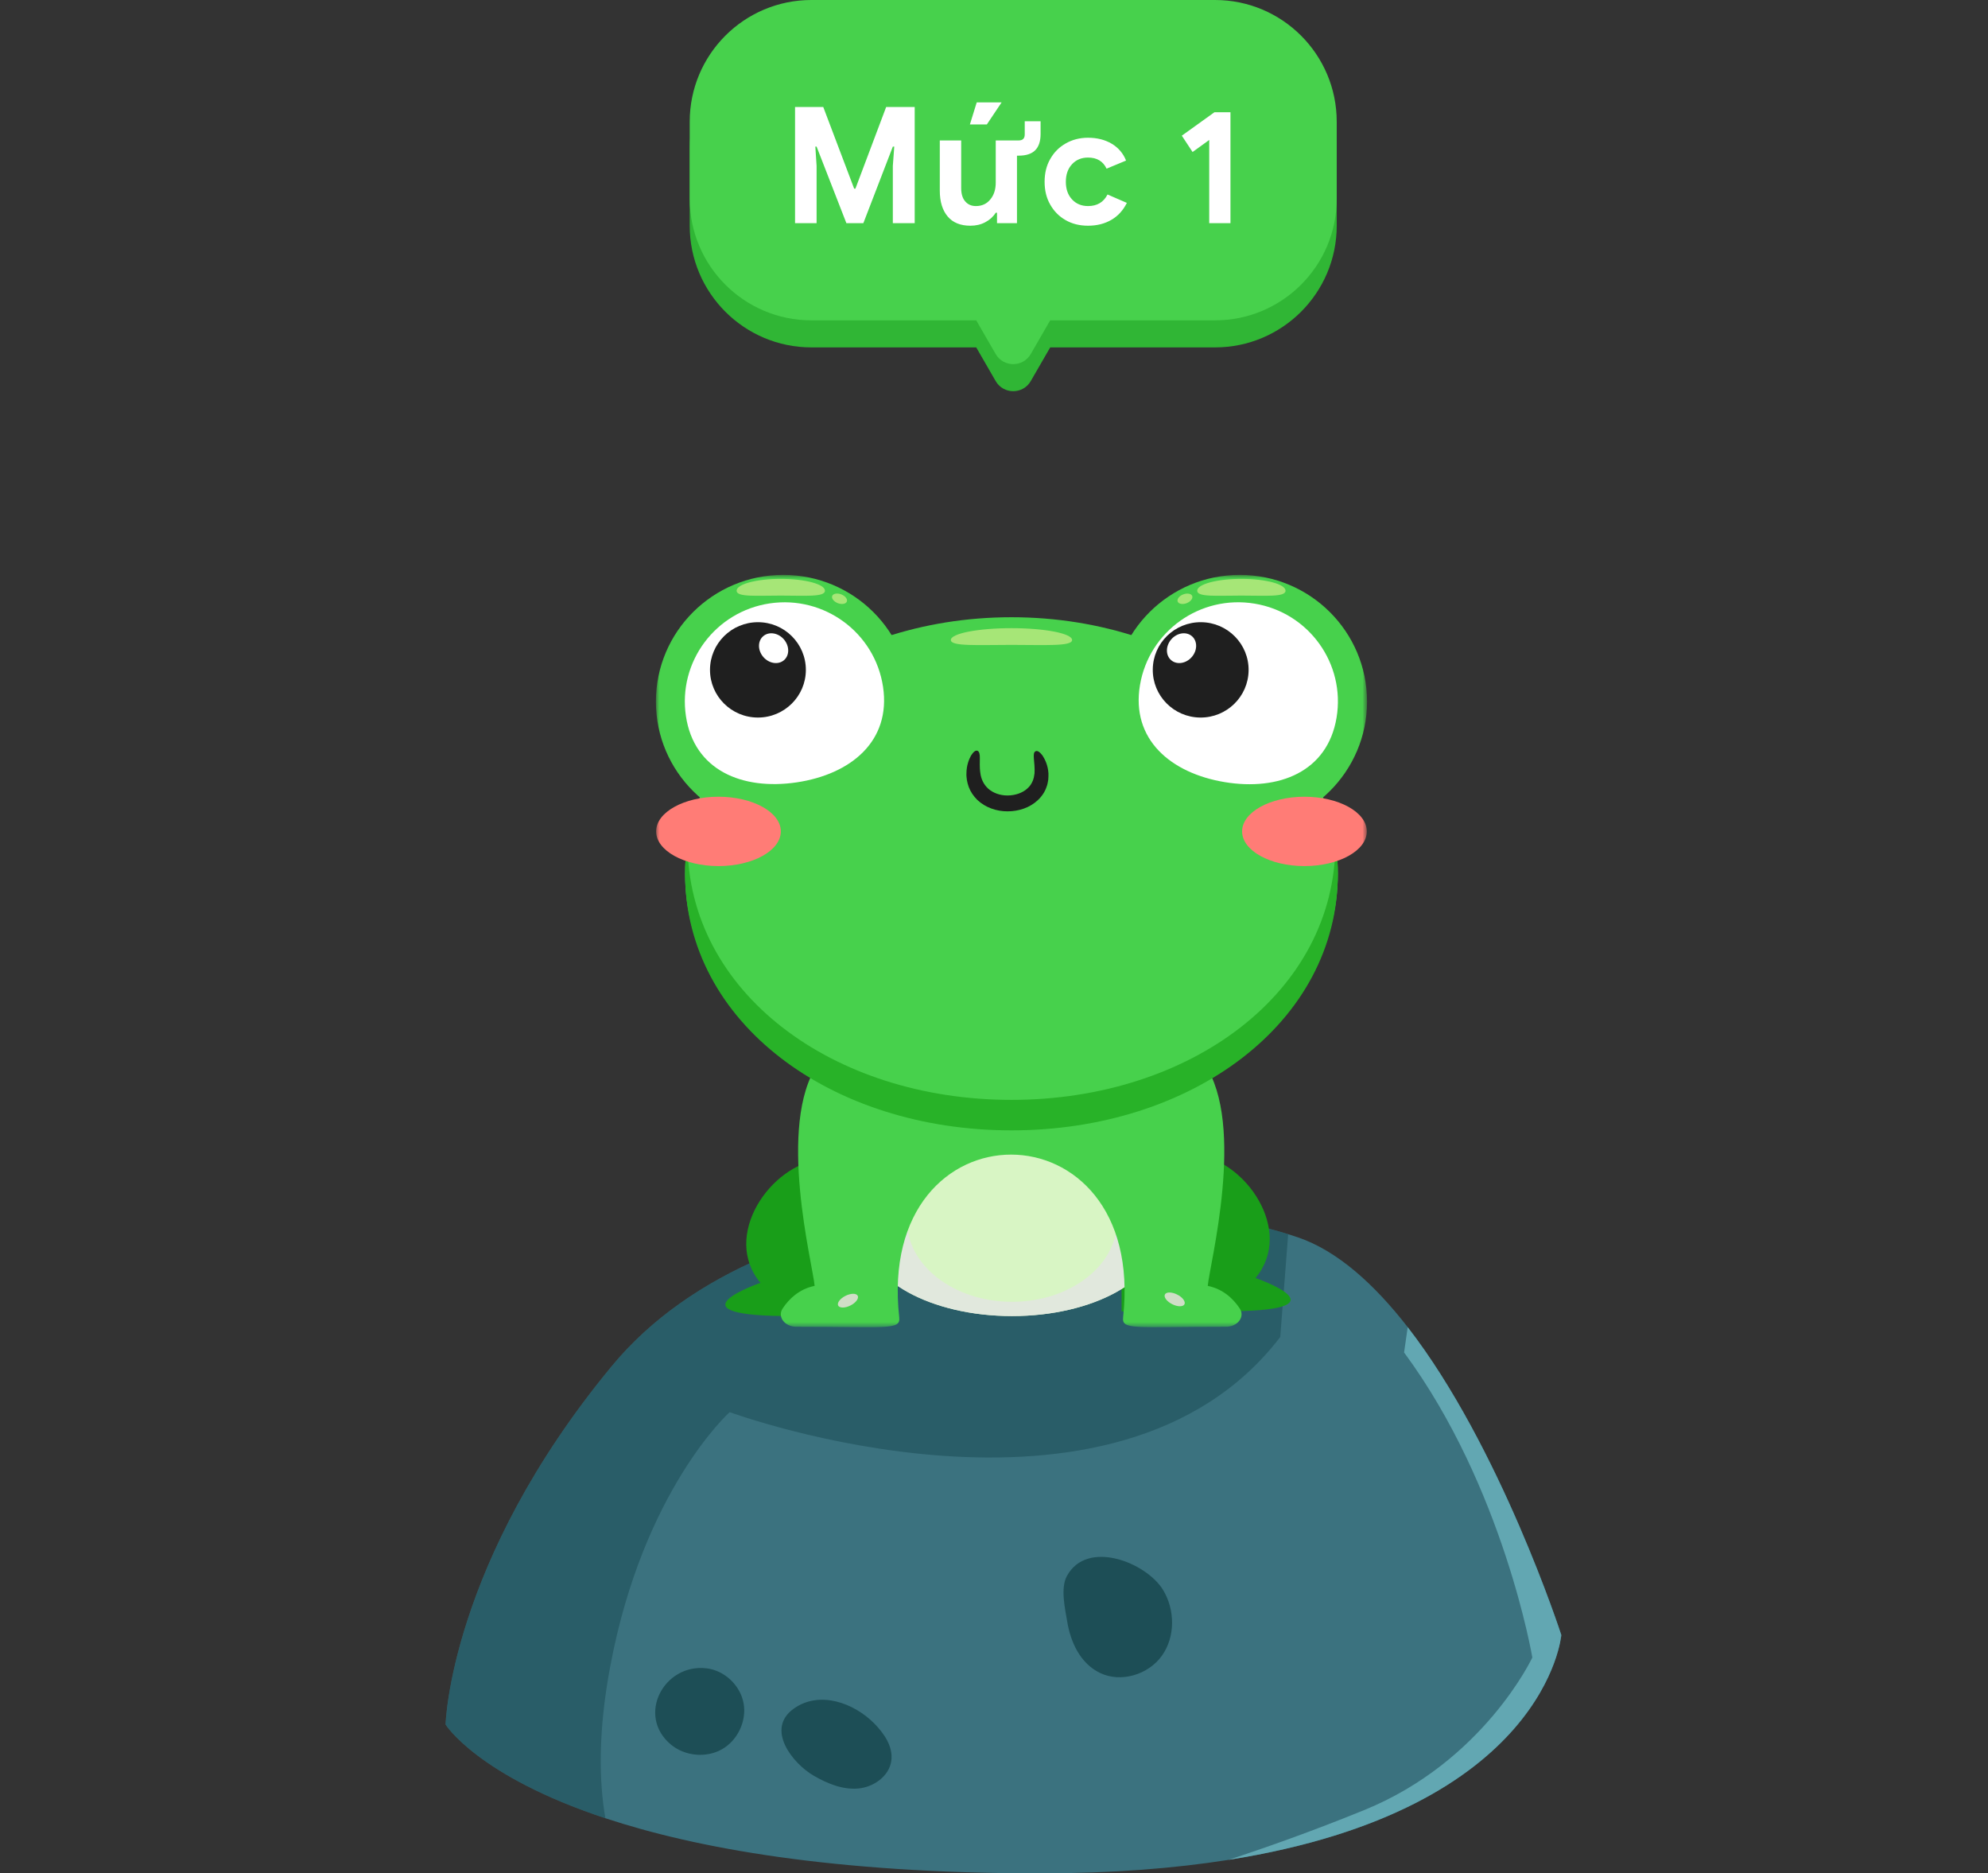 <svg width="294" height="277" viewBox="0 0 294 277" fill="none" xmlns="http://www.w3.org/2000/svg">
<rect x="0" y="0" width="294" height="277" fill="#333333" stroke="none"/>
<g clipPath="url(#clip0_6845_37439)">
<path d="M230.898 241.759C230.898 241.759 228.76 267.535 181.708 275.001C173.749 276.262 164.501 277.001 153.755 277.001C123.133 277.001 102.825 273.255 89.529 268.849C70.601 262.586 65.898 254.997 65.898 254.997C65.898 254.997 66.481 231.051 90.444 202.038C113.905 173.621 167.267 175.275 190.505 182.492C190.996 182.642 191.473 182.799 191.938 182.956C197.817 184.95 203.298 189.951 208.184 196.24C221.892 213.91 230.898 241.759 230.898 241.759Z" fill="#3B727F"/>
<path d="M230.897 241.759C230.897 241.759 228.758 267.535 181.707 275.001C187.096 273.229 194.055 270.778 201.76 267.64C219.419 260.449 226.613 245.087 226.613 245.087C226.613 245.087 222.362 219.918 207.646 199.98L208.182 196.24C221.891 213.91 230.897 241.759 230.897 241.759Z" fill="#62A7B2"/>
<path opacity="0.57" d="M190.505 182.492L189.334 197.691C164.808 229.724 107.907 208.804 107.907 208.804C107.907 208.804 95.153 220.245 90.248 246.394C88.417 256.141 88.594 263.475 89.529 268.849C70.601 262.586 65.898 254.997 65.898 254.997C65.898 254.997 66.481 231.051 90.444 202.038C113.905 173.621 167.267 175.275 190.505 182.492Z" fill="#1D4E56"/>
<path d="M162.681 247.367C165.775 248.857 169.823 247.622 171.824 244.83C173.826 242.039 173.787 238.045 172.008 235.103C169.561 231.056 160.765 227.526 157.776 233.044C156.801 234.842 157.514 237.888 157.828 239.777C158.332 242.824 159.757 245.961 162.681 247.367Z" fill="#1D4E56"/>
<path d="M120.359 262.573C122.354 263.724 124.598 264.652 126.893 264.456C129.189 264.26 131.491 262.645 131.812 260.37C132.106 258.298 130.778 256.343 129.307 254.852C126.363 251.858 121.249 249.897 117.39 252.643C113.172 255.65 117.187 260.743 120.359 262.573Z" fill="#1D4E56"/>
<path d="M99.236 257.972C101.303 259.678 104.442 259.972 106.771 258.652C109.105 257.325 110.453 254.455 109.962 251.82C109.465 249.186 107.143 246.989 104.475 246.682C98.144 245.943 94.089 253.716 99.236 257.972Z" fill="#1D4E56"/>
<path d="M120 4C110.059 4 102 12.059 102 22V33.368C102 43.309 110.059 51.368 120 51.368H144.372L147.244 56.342C148.399 58.342 151.285 58.342 152.44 56.342L155.311 51.368H179.684C189.625 51.368 197.684 43.309 197.684 33.368V22C197.684 12.059 189.625 4 179.684 4H120Z" fill="#30B635"/>
<mask id="mask0_6845_37439" style="mask-type:luminance" maskUnits="userSpaceOnUse" x="97" y="85" width="106" height="112">
<path d="M202.167 85H97V196.245H202.167V85Z" fill="white"/>
</mask>
<g mask="url(#mask0_6845_37439)">
<path d="M121.383 171.424C113.918 172.249 106.66 182.771 112.467 189.685C112.467 189.685 98.758 194.406 115.869 194.597C132.984 194.791 132.267 194.597 132.267 194.597L132.271 173.278L121.383 171.424Z" fill="#199E19"/>
<path d="M176.752 170.711C184.217 171.537 191.474 182.058 185.668 188.972C185.668 188.972 199.377 193.693 182.266 193.884C165.151 194.079 165.868 193.884 165.868 193.884L165.863 172.565L176.752 170.711Z" fill="#199E19"/>
<path d="M149.668 194.594C137.66 194.594 127.93 189.221 127.93 182.595C127.93 175.969 137.664 170.596 149.668 170.596C161.676 170.596 171.406 175.969 171.406 182.595C171.406 189.221 161.672 194.594 149.668 194.594Z" fill="#D8F5C4"/>
<path d="M138.169 172.416C135.653 174.546 134.122 177.383 134.122 180.49C134.122 187.117 141.083 192.49 149.668 192.49C158.253 192.49 165.213 187.117 165.213 180.49C165.213 177.378 163.678 174.546 161.167 172.416C167.317 174.537 171.41 178.306 171.41 182.603C171.41 189.229 161.676 194.602 149.672 194.602C137.664 194.602 127.934 189.229 127.934 182.603C127.925 178.306 132.018 174.537 138.169 172.416Z" fill="#E1E8DD"/>
<path d="M115.748 193.467C116.664 192.091 118.157 190.605 120.473 190.135C120.235 187.087 114.78 166.323 120.982 157.283H148.862H150.224H178.104C184.305 166.319 178.855 187.087 178.613 190.135C180.929 190.609 182.422 192.091 183.338 193.467C184.157 194.699 183.05 196.181 181.294 196.181C167.758 196.181 165.884 196.689 166.092 194.793C169.642 162.732 129.431 162.669 132.986 194.793C133.198 196.711 131.204 196.181 117.784 196.181C116.036 196.181 114.929 194.699 115.748 193.467Z" fill="#47D14C"/>
<path d="M126.848 191.599C127.047 191.993 126.564 192.641 125.762 193.039C124.965 193.437 124.154 193.437 123.955 193.043C123.756 192.65 124.239 192.002 125.041 191.604C125.843 191.206 126.648 191.206 126.848 191.599Z" fill="#D0DEC7"/>
<path d="M172.275 191.408C172.076 191.801 172.56 192.449 173.361 192.847C174.159 193.245 174.969 193.245 175.168 192.852C175.367 192.458 174.884 191.81 174.082 191.412C173.285 191.014 172.475 191.01 172.275 191.408Z" fill="#D0DEC7"/>
<path d="M149.582 167.14C122.928 167.14 101.316 150.157 101.316 129.203C101.316 108.253 122.923 91.266 149.582 91.266C176.236 91.266 197.848 108.248 197.848 129.203C197.843 150.153 176.236 167.14 149.582 167.14Z" fill="#47D14C"/>
<path d="M149.006 117.622C150.113 117.622 151.216 117.245 151.903 116.614C152.255 116.309 152.523 115.949 152.684 115.556C152.79 115.369 152.824 115.158 152.892 114.959C152.934 114.751 152.96 114.544 152.994 114.345C153.095 112.668 152.582 111.334 153.155 111.08C153.418 110.953 153.757 111.173 154.164 111.698C154.516 112.245 154.974 113.108 155.051 114.34C155.055 114.645 155.055 114.971 155.021 115.31C154.957 115.649 154.915 116.004 154.771 116.352C154.537 117.059 154.084 117.753 153.49 118.303C152.302 119.438 150.631 119.967 149.015 119.967C147.395 119.98 145.723 119.408 144.54 118.286C143.963 117.719 143.518 117.05 143.263 116.36C143.14 116.017 143.051 115.674 142.992 115.344C142.962 115.014 142.898 114.692 142.924 114.395C142.924 113.18 143.293 112.291 143.603 111.719C143.959 111.161 144.273 110.911 144.548 111.012C144.82 111.114 144.922 111.508 144.905 112.084C144.913 112.372 144.909 112.714 144.896 113.083C144.905 113.269 144.913 113.464 144.913 113.663C144.913 113.866 144.96 114.065 144.977 114.277C145.079 115.119 145.435 115.966 146.131 116.601C146.818 117.232 147.895 117.634 149.006 117.622Z" fill="#1F1F1F"/>
<path d="M140.617 94.636C140.617 95.605 144.63 95.356 149.584 95.356C154.534 95.356 158.551 95.601 158.551 94.636C158.551 93.666 154.538 92.883 149.584 92.883C144.63 92.883 140.617 93.666 140.617 94.636Z" fill="#A6E677"/>
<path d="M101.685 124.203C101.685 124.368 101.677 124.529 101.677 124.694C101.677 146.703 123.123 162.631 149.582 162.631C176.037 162.631 197.487 146.703 197.487 124.694C197.487 124.529 197.483 124.368 197.479 124.203C197.72 125.825 197.848 127.493 197.848 129.204C197.848 151.212 176.241 167.14 149.582 167.14C122.928 167.14 101.316 151.212 101.316 129.204C101.316 127.497 101.444 125.829 101.685 124.203Z" fill="#28B228"/>
<path d="M183.34 122.475C172.94 122.475 164.512 114.087 164.512 103.74C164.512 93.391 172.94 85.004 183.34 85.004C193.741 85.004 202.169 93.391 202.169 103.74C202.169 114.083 193.737 122.475 183.34 122.475Z" fill="#47D14C"/>
<path d="M177.051 87.347C177.051 88.316 179.973 88.066 183.583 88.066C187.193 88.066 190.115 88.312 190.115 87.347C190.115 86.377 187.188 85.594 183.583 85.594C179.973 85.594 177.051 86.377 177.051 87.347Z" fill="#A6E677"/>
<path d="M176.311 88.126C176.175 87.767 175.582 87.661 174.992 87.885C174.398 88.114 174.029 88.588 174.165 88.948C174.301 89.308 174.894 89.414 175.484 89.189C176.078 88.961 176.447 88.482 176.311 88.126Z" fill="#A6E677"/>
<path d="M168.584 101.321C167.252 109.31 173.105 114.323 181.135 115.649C189.164 116.974 196.328 114.107 197.66 106.118C198.992 98.128 193.563 90.575 185.533 89.254C177.504 87.924 169.916 93.331 168.584 101.321Z" fill="white"/>
<path d="M115.829 122.475C105.428 122.475 97 114.087 97 103.74C97 93.391 105.428 85.004 115.829 85.004C126.229 85.004 134.657 93.391 134.657 103.74C134.657 114.083 126.229 122.475 115.829 122.475Z" fill="#47D14C"/>
<path d="M108.934 87.347C108.934 88.316 111.86 88.066 115.466 88.066C119.075 88.066 121.998 88.312 121.998 87.347C121.998 86.377 119.071 85.594 115.466 85.594C111.856 85.594 108.934 86.377 108.934 87.347Z" fill="#A6E677"/>
<path d="M123.071 88.124C122.935 88.484 123.308 88.959 123.906 89.187C124.505 89.416 125.103 89.306 125.238 88.946C125.374 88.586 125.001 88.112 124.403 87.883C123.809 87.654 123.211 87.764 123.071 88.124Z" fill="#A6E677"/>
<path d="M101.439 105.883C102.635 113.894 109.753 116.879 117.804 115.685C125.854 114.491 131.788 109.575 130.592 101.564C129.396 93.553 121.897 88.028 113.846 89.218C105.8 90.412 100.243 97.872 101.439 105.883Z" fill="white"/>
<path d="M192.913 128.061C187.823 128.061 183.691 125.767 183.691 122.934C183.691 120.101 187.819 117.807 192.913 117.807C198.003 117.807 202.134 120.101 202.134 122.934C202.134 125.767 198.007 128.061 192.913 128.061Z" fill="#FF7C76"/>
<path d="M106.253 128.061C101.163 128.061 97.031 125.767 97.031 122.934C97.031 120.101 101.158 117.807 106.253 117.807C111.343 117.807 115.474 120.101 115.474 122.934C115.474 125.767 111.347 128.061 106.253 128.061Z" fill="#FF7C76"/>
<path d="M177.501 106.1C173.586 106.066 170.443 102.878 170.481 98.986C170.515 95.091 173.717 91.966 177.632 92C181.547 92.034 184.69 95.222 184.652 99.114C184.614 103.009 181.412 106.133 177.501 106.1Z" fill="#1F1F1F"/>
<path d="M173.209 94.543C172.365 95.526 172.361 96.906 173.205 97.622C174.049 98.337 175.415 98.121 176.259 97.139C177.103 96.157 177.107 94.776 176.263 94.061C175.424 93.345 174.058 93.561 173.209 94.543Z" fill="white"/>
<path d="M112.088 106.099C108.173 106.099 105 102.941 105 99.05C105 95.159 108.173 92 112.088 92C116.003 92 119.176 95.159 119.176 99.05C119.176 102.941 116.003 106.099 112.088 106.099Z" fill="#1F1F1F"/>
<path d="M115.931 94.543C116.775 95.526 116.779 96.906 115.935 97.622C115.091 98.337 113.725 98.121 112.881 97.139C112.037 96.157 112.033 94.776 112.877 94.061C113.717 93.345 115.083 93.561 115.931 94.543Z" fill="white"/>
</g>
<path d="M120 0C110.059 0 102 8.059 102 18V29.368C102 39.309 110.059 47.368 120 47.368H144.372L147.244 52.342C148.399 54.342 151.285 54.342 152.44 52.342L155.311 47.368H179.684C189.625 47.368 197.684 39.309 197.684 29.368V18C197.684 8.059 189.625 0 179.684 0H120Z" fill="#47D14C"/>
<path d="M117.577 15.82H121.749L126.319 27.891H126.507L131.053 15.82H135.272V33H132.038V24.539L132.249 21.68H132.038L127.678 33H125.171L120.764 21.68H120.577L120.764 24.539V33H117.577V15.82ZM140.156 32.016C139.374 31.094 138.984 29.82 138.984 28.195V20.766H142.148V27.82C142.148 28.664 142.343 29.312 142.734 29.766C143.124 30.234 143.656 30.469 144.327 30.469C145.218 30.469 145.929 30.141 146.46 29.484C146.992 28.844 147.257 28.016 147.257 27V20.766H150.656C151.249 20.766 151.546 20.469 151.546 19.875V17.93H153.89V19.805C153.89 20.883 153.624 21.688 153.093 22.219C152.562 22.75 151.749 23.016 150.656 23.016H150.398V33H147.445V31.453H147.257C146.882 32.047 146.367 32.516 145.71 32.859C145.07 33.203 144.335 33.375 143.507 33.375C142.038 33.375 140.921 32.922 140.156 32.016ZM144.445 15.141H148.124L145.945 18.398H143.437L144.445 15.141ZM157.602 32.555C156.633 32.008 155.867 31.234 155.305 30.234C154.758 29.281 154.484 28.164 154.484 26.883C154.484 25.602 154.758 24.484 155.305 23.531C155.867 22.531 156.633 21.758 157.602 21.211C158.586 20.648 159.688 20.367 160.906 20.367C162.25 20.367 163.422 20.664 164.422 21.258C165.406 21.852 166.109 22.68 166.531 23.742L163.648 24.938C163.133 23.844 162.219 23.297 160.906 23.297C159.938 23.297 159.148 23.625 158.539 24.281C157.93 24.938 157.625 25.805 157.625 26.883C157.625 27.961 157.93 28.828 158.539 29.484C159.148 30.141 159.938 30.469 160.906 30.469C162.25 30.469 163.211 29.898 163.789 28.758L166.648 30C166.102 31.094 165.352 31.922 164.398 32.484C163.398 33.078 162.234 33.375 160.906 33.375C159.656 33.375 158.555 33.102 157.602 32.555ZM178.829 20.695L176.368 22.477L174.775 20.062L179.603 16.594H181.97V33H178.829V20.695Z" fill="white"/>
</g>
<defs>
<clipPath id="clip0_6845_37439">
<rect width="294" height="277" fill="white"/>
</clipPath>
</defs>
</svg>
